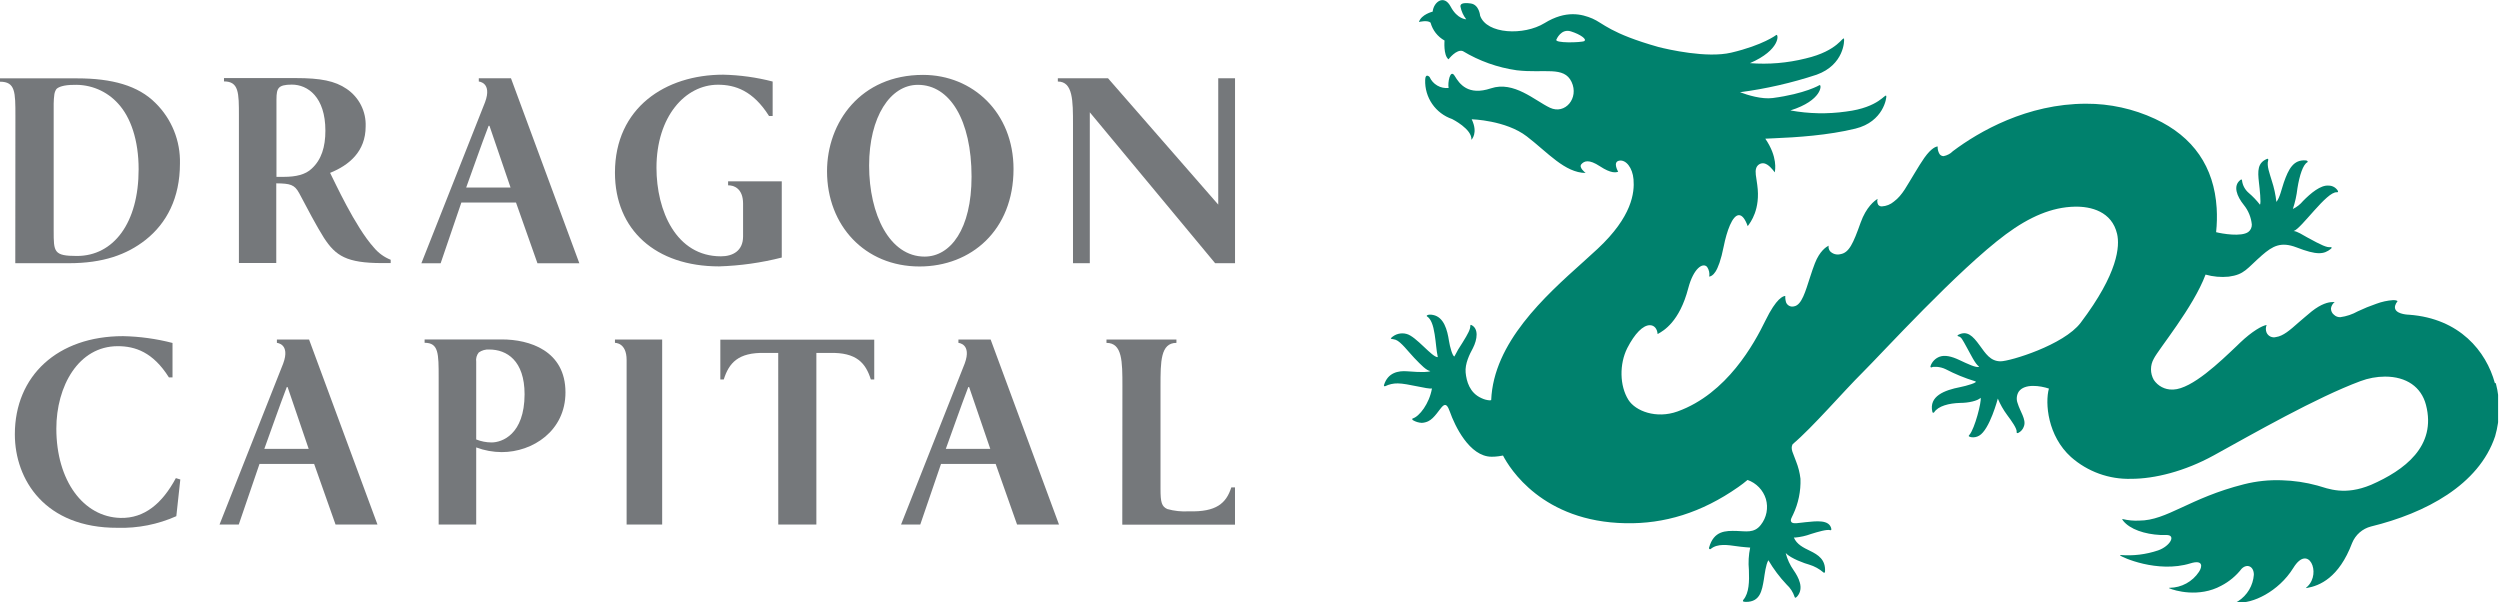 <svg width="166" height="40" viewBox="0 0 166 40" fill="none" xmlns="http://www.w3.org/2000/svg">
<g id="logo" clip-path="url(#clip0_2818_8000)">
<path id="Vector" d="M165.66 25.437C165.081 23.322 163.323 21.149 159.971 20.898C159.942 20.898 159.21 20.882 159.054 20.543C158.985 20.393 159.032 20.21 159.199 19.996C159.178 19.975 159.106 19.927 158.913 19.927C158.528 19.953 158.149 20.035 157.787 20.171C157.369 20.314 156.96 20.481 156.561 20.67C156.2 20.873 155.805 21.006 155.395 21.061C155.245 21.067 155.098 21.013 154.988 20.911C154.92 20.86 154.865 20.794 154.828 20.717C154.792 20.641 154.774 20.557 154.776 20.472C154.802 20.308 154.89 20.16 155.022 20.059C154.971 20.054 154.92 20.054 154.869 20.059C154.604 20.059 154.142 20.168 153.497 20.675C153.169 20.94 152.878 21.204 152.622 21.416C152.053 21.921 151.601 22.317 151.123 22.381C151.002 22.413 150.874 22.402 150.761 22.35C150.648 22.297 150.557 22.206 150.504 22.092C150.47 22.011 150.452 21.924 150.452 21.836C150.452 21.748 150.47 21.661 150.504 21.58C150.224 21.611 149.542 21.992 148.741 22.756L148.532 22.959C147.419 24.017 145.555 25.82 144.302 25.867H144.239C143.997 25.872 143.758 25.815 143.544 25.703C143.329 25.591 143.147 25.426 143.012 25.225C142.89 25.011 142.826 24.768 142.826 24.522C142.826 24.275 142.89 24.033 143.012 23.819C143.33 23.176 145.63 20.422 146.449 18.233C146.949 18.375 147.471 18.421 147.988 18.37C149.045 18.227 149.175 17.841 150.192 16.953C150.911 16.329 151.451 16.033 152.484 16.425C153.846 16.953 154.308 16.898 154.771 16.522C154.805 16.493 154.829 16.47 154.819 16.44C154.808 16.411 154.766 16.406 154.75 16.409C154.504 16.446 154.168 16.295 153.19 15.758C152.926 15.608 152.516 15.349 152.299 15.341C152.812 15.187 154.496 12.697 155.165 12.768C155.178 12.772 155.193 12.771 155.206 12.766C155.219 12.762 155.231 12.753 155.239 12.742C155.244 12.732 155.247 12.721 155.247 12.71C155.247 12.699 155.244 12.688 155.239 12.679C155.177 12.571 155.087 12.481 154.979 12.419C154.87 12.357 154.748 12.324 154.623 12.324C154.094 12.274 153.436 12.824 152.92 13.348C152.737 13.57 152.507 13.751 152.246 13.876C152.394 13.433 152.495 12.976 152.548 12.512C152.688 11.624 152.928 10.926 153.201 10.78C153.21 10.776 153.217 10.769 153.222 10.761C153.227 10.752 153.23 10.743 153.23 10.733C153.23 10.733 153.23 10.659 153.103 10.651C152.286 10.588 151.961 11.217 151.646 12.118C151.501 12.539 151.382 13.128 151.152 13.408C151.1 12.931 150.998 12.46 150.848 12.005C150.703 11.508 150.499 11.013 150.607 10.643C150.607 10.627 150.626 10.58 150.591 10.553C150.582 10.546 150.57 10.541 150.557 10.541C150.545 10.541 150.533 10.546 150.523 10.553C149.902 10.818 149.904 11.325 149.994 12.121C150.044 12.541 150.147 13.477 150.063 13.593C149.838 13.303 149.584 13.038 149.304 12.8C149.069 12.597 148.916 12.315 148.873 12.007C148.873 11.975 148.873 11.941 148.847 11.925C148.82 11.909 148.789 11.925 148.759 11.952C148.257 12.338 148.522 13.03 148.992 13.612C149.292 13.983 149.475 14.435 149.521 14.91C149.524 15.005 149.504 15.1 149.463 15.186C149.423 15.272 149.362 15.347 149.286 15.404C148.823 15.737 147.557 15.521 147.15 15.417C147.206 14.886 147.219 14.351 147.187 13.818C147.017 11.074 145.637 9.075 143.092 7.891C141.659 7.224 140.096 6.881 138.516 6.887C134.603 6.887 131.404 8.737 129.675 10.035C129.506 10.207 129.289 10.323 129.052 10.368C129 10.367 128.949 10.355 128.903 10.331C128.857 10.307 128.817 10.273 128.787 10.231C128.695 10.079 128.651 9.903 128.66 9.726C128.568 9.726 128.251 9.81 127.777 10.479C127.587 10.743 127.365 11.114 127.13 11.5C126.635 12.293 126.337 12.956 125.752 13.387C125.53 13.576 125.251 13.688 124.959 13.704C124.914 13.708 124.868 13.7 124.825 13.682C124.783 13.664 124.746 13.636 124.716 13.601C124.682 13.542 124.66 13.476 124.653 13.408C124.646 13.339 124.653 13.27 124.674 13.205C124.478 13.321 123.92 13.733 123.542 14.791C123.053 16.168 122.778 16.784 122.202 16.877C122.08 16.909 121.951 16.907 121.83 16.872C121.708 16.837 121.599 16.77 121.512 16.678C121.473 16.626 121.445 16.567 121.429 16.504C121.413 16.441 121.41 16.375 121.42 16.311C121.261 16.393 120.825 16.67 120.508 17.485C120.402 17.749 120.299 18.069 120.19 18.399C119.884 19.335 119.64 20.25 119.133 20.34C119.031 20.37 118.921 20.362 118.824 20.318C118.727 20.274 118.649 20.196 118.604 20.099C118.555 19.956 118.534 19.804 118.543 19.652C118.416 19.652 117.962 19.771 117.222 21.291C116.481 22.811 114.678 26.132 111.387 27.321C109.981 27.826 108.596 27.3 108.125 26.549C107.538 25.611 107.52 24.17 108.051 23.113C108.548 22.145 109.093 21.593 109.55 21.593C109.838 21.593 110.039 21.82 110.065 22.18L110.102 22.161C110.454 21.965 111.522 21.368 112.101 19.134C112.45 17.812 113.069 17.411 113.351 17.723C113.479 17.911 113.53 18.14 113.494 18.365H113.507C113.679 18.32 114.086 18.214 114.456 16.356C114.655 15.357 115.027 14.286 115.466 14.286C115.678 14.286 115.876 14.534 116.048 15.016C116.23 14.772 116.91 13.905 116.682 12.277C116.603 11.714 116.529 11.42 116.608 11.172C116.642 11.063 116.714 10.97 116.811 10.91C116.909 10.85 117.024 10.827 117.137 10.847C117.433 10.91 117.682 11.233 117.845 11.444C117.867 11.299 118.052 10.429 117.216 9.208L117.745 9.184C119.289 9.123 121.398 8.983 123.199 8.541C125.073 8.081 125.279 6.477 125.25 6.376C125.187 6.165 124.798 7.132 122.583 7.407C121.353 7.581 120.103 7.556 118.882 7.333C120.997 6.672 120.975 5.61 120.822 5.649C120.822 5.649 119.873 6.223 117.711 6.509C116.978 6.606 116.04 6.313 115.543 6.125H115.527C117.26 5.897 118.967 5.507 120.627 4.959C122.448 4.304 122.477 2.689 122.443 2.58C122.361 2.377 122.073 3.373 119.897 3.881C118.688 4.184 117.438 4.29 116.196 4.193C118.224 3.318 118.102 2.263 117.951 2.318C117.951 2.318 117.071 2.998 114.948 3.497C113.33 3.876 110.75 3.281 110.126 3.122C106.914 2.218 106.446 1.536 105.743 1.235C105.04 0.933 103.983 0.658 102.555 1.536C101.188 2.374 98.716 2.276 98.28 1.042C98.28 1.042 98.22 0.307 97.654 0.23C97.088 0.153 96.959 0.272 96.974 0.436C97.033 0.745 97.164 1.035 97.358 1.282C97.358 1.282 96.771 1.282 96.324 0.439C95.877 -0.404 95.19 0.143 95.129 0.772C95.129 0.772 94.373 0.954 94.217 1.462C94.217 1.462 94.77 1.314 94.989 1.502C95.056 1.752 95.173 1.986 95.332 2.191C95.492 2.395 95.691 2.565 95.917 2.691C95.917 2.691 95.83 3.667 96.181 3.939C96.181 3.939 96.71 3.238 97.133 3.394C98.227 4.052 99.441 4.485 100.705 4.666C102.555 4.883 103.848 4.367 104.353 5.441C104.858 6.514 103.924 7.629 102.917 7.154C101.91 6.678 100.522 5.356 98.997 5.866C97.471 6.376 96.908 5.565 96.596 5.047C96.284 4.528 96.115 5.522 96.189 5.84C95.928 5.869 95.664 5.814 95.437 5.682C95.209 5.551 95.029 5.351 94.923 5.11C94.923 5.11 94.643 4.819 94.632 5.308C94.612 5.876 94.775 6.434 95.097 6.902C95.418 7.369 95.882 7.721 96.419 7.904C96.419 7.904 97.762 8.571 97.701 9.282C97.701 9.282 98.167 8.845 97.72 7.92C97.72 7.92 99.983 7.981 101.381 9.057C102.78 10.133 103.903 11.47 105.288 11.486C105.288 11.486 104.81 11.127 105 10.907C105.191 10.688 105.497 10.556 106.238 11.042C106.978 11.529 107.295 11.457 107.448 11.402C107.448 11.402 107.062 10.757 107.512 10.669C107.961 10.582 108.403 11.137 108.466 11.909C108.54 12.79 108.374 14.381 106.087 16.517C105.788 16.797 105.45 17.099 105.096 17.419C102.576 19.679 99.169 22.751 99.015 26.568C98.984 26.578 98.952 26.583 98.92 26.584C98.731 26.571 98.546 26.522 98.376 26.439C97.582 26.095 97.371 25.307 97.318 24.731C97.265 24.154 97.582 23.517 97.799 23.121C98.101 22.531 98.191 21.817 97.701 21.582C97.701 21.582 97.63 21.535 97.63 21.627C97.63 21.868 97.498 22.127 97.101 22.767C96.905 23.055 96.728 23.356 96.573 23.668C96.448 23.668 96.269 23.01 96.213 22.642C96.102 21.91 95.877 21.056 95.156 20.913C94.807 20.842 94.69 20.966 94.746 21.001C95.026 21.18 95.166 21.595 95.261 22.195C95.357 22.796 95.37 23.253 95.47 23.713C95.097 23.747 94.029 22.322 93.39 22.172C93.212 22.124 93.025 22.123 92.847 22.169C92.669 22.215 92.506 22.308 92.375 22.436C92.285 22.526 92.47 22.492 92.676 22.563C93.028 22.695 93.501 23.34 93.9 23.758C94.389 24.268 94.714 24.601 94.976 24.638C94.889 24.704 94.466 24.739 93.44 24.654C92.845 24.607 92.155 24.739 91.899 25.561C91.89 25.582 91.89 25.606 91.899 25.627C91.907 25.638 91.919 25.645 91.933 25.648C91.946 25.652 91.96 25.651 91.973 25.645C92.234 25.517 92.522 25.452 92.813 25.458C93.453 25.458 94.799 25.857 95.082 25.793C94.91 26.795 94.244 27.662 93.799 27.787C93.77 27.787 93.757 27.866 93.815 27.898C93.994 28.006 94.197 28.067 94.405 28.078C94.551 28.071 94.695 28.036 94.828 27.974C95.246 27.784 95.589 27.152 95.798 26.965C96.007 26.777 96.134 26.949 96.274 27.345C96.588 28.239 97.564 30.327 99.047 30.327C99.195 30.327 99.342 30.318 99.489 30.298C99.602 30.285 99.697 30.264 99.8 30.248C100.231 31.083 102.41 34.647 107.945 34.742C110.502 34.792 112.968 34.057 115.419 32.342C115.633 32.194 115.839 32.036 116.037 31.868C116.325 31.969 116.586 32.137 116.797 32.356C117.009 32.576 117.166 32.843 117.256 33.135C117.34 33.427 117.353 33.735 117.295 34.033C117.237 34.331 117.108 34.611 116.92 34.85C116.476 35.432 115.892 35.265 115.313 35.255C114.589 35.239 113.793 35.223 113.478 36.376C113.474 36.391 113.474 36.407 113.48 36.422C113.485 36.437 113.496 36.45 113.51 36.458C113.523 36.466 113.54 36.47 113.555 36.468C113.571 36.466 113.586 36.459 113.597 36.447C114.044 36.077 114.715 36.183 115.329 36.27C115.593 36.315 116.199 36.36 116.212 36.36C116.108 36.848 116.08 37.349 116.127 37.846C116.156 38.596 116.146 39.373 115.76 39.826C115.747 39.838 115.739 39.853 115.734 39.87C115.729 39.886 115.729 39.904 115.733 39.921C115.752 39.963 115.913 39.966 115.937 39.966C116.875 39.966 116.994 39.218 117.118 38.493C117.177 38.12 117.248 37.486 117.42 37.2C117.762 37.782 118.168 38.323 118.631 38.813C118.874 39.034 119.056 39.313 119.159 39.625C119.161 39.64 119.166 39.654 119.176 39.666C119.185 39.677 119.198 39.686 119.212 39.691C119.241 39.691 119.31 39.63 119.336 39.601C119.81 39.054 119.416 38.324 119.099 37.867C118.854 37.521 118.675 37.133 118.57 36.722C118.906 37.087 119.868 37.425 120.13 37.491C120.483 37.597 120.81 37.778 121.089 38.02C121.124 38.054 121.184 38.02 121.182 37.951C121.227 37.158 120.735 36.844 120.182 36.574C119.749 36.365 119.305 36.151 119.112 35.694H119.194C119.555 35.662 119.911 35.582 120.251 35.456C120.716 35.313 121.309 35.131 121.539 35.205C121.586 35.22 121.607 35.16 121.605 35.139C121.494 34.467 120.571 34.61 119.894 34.673C119.466 34.713 119.075 34.808 118.956 34.673C118.837 34.538 118.988 34.337 119.062 34.166C119.413 33.423 119.581 32.607 119.551 31.786C119.504 31.392 119.407 31.005 119.26 30.637C119.08 30.108 118.858 29.812 119.032 29.494C120.354 28.381 122.392 26.005 123.672 24.736C124.951 23.467 130.017 17.908 133.189 15.557C134.775 14.384 136.253 13.755 137.762 13.723C138.841 13.699 140.226 14.04 140.575 15.531C140.76 16.34 140.657 18.124 138.156 21.431C137.03 22.917 133.458 23.991 132.84 23.991C132.155 23.991 131.838 23.462 131.449 22.933C130.981 22.283 130.617 21.95 130.056 22.219C129.948 22.27 129.972 22.314 130.014 22.325C130.241 22.378 130.278 22.497 130.622 23.118C130.841 23.501 131.151 24.176 131.415 24.345C131.256 24.461 130.606 24.141 130.093 23.901C129.58 23.66 129.144 23.56 128.793 23.684C128.652 23.736 128.524 23.819 128.42 23.926C128.315 24.034 128.236 24.163 128.187 24.305C128.163 24.366 128.211 24.432 128.282 24.384C128.354 24.337 128.811 24.324 129.197 24.517C129.816 24.84 130.464 25.106 131.132 25.31C131.441 25.381 130.516 25.635 130.159 25.704C129.102 25.91 128.068 26.306 128.309 27.345C128.309 27.364 128.325 27.401 128.364 27.406C128.377 27.408 128.389 27.406 128.4 27.401C128.412 27.396 128.421 27.387 128.428 27.377C128.692 26.959 129.414 26.772 130.17 26.753C130.699 26.753 131.312 26.621 131.513 26.415C131.587 26.666 131.122 28.458 130.778 28.863C130.778 28.863 130.714 28.926 130.725 28.958C130.736 28.989 130.852 29.024 130.886 29.029C131.069 29.058 131.256 29.023 131.415 28.929C132.113 28.532 132.655 26.47 132.655 26.465C132.816 26.85 133.023 27.215 133.271 27.551C133.562 27.94 133.937 28.466 133.905 28.672C133.905 28.672 133.905 28.728 133.918 28.749C133.932 28.77 133.982 28.749 134.006 28.749C134.098 28.704 134.18 28.641 134.246 28.564C134.313 28.486 134.362 28.395 134.392 28.297C134.553 27.853 134.127 27.311 133.974 26.782C133.924 26.657 133.905 26.522 133.916 26.388C133.927 26.254 133.97 26.125 134.04 26.01C134.431 25.445 135.491 25.616 136.047 25.801C135.782 26.772 135.965 28.947 137.514 30.346C138.615 31.32 140.046 31.838 141.516 31.794C143.06 31.794 145.064 31.3 146.994 30.237C149.619 28.791 153.809 26.393 156.735 25.307C157.257 25.111 157.809 25.009 158.366 25.006C159.783 25.006 160.772 25.69 161.084 26.883C161.803 29.637 159.646 31.229 157.436 32.194C155.694 32.918 154.623 32.458 153.872 32.239C153.103 32.029 152.311 31.912 151.514 31.89C150.669 31.858 149.823 31.947 149.003 32.154C145.37 33.069 143.887 34.568 142.04 34.568C141.674 34.587 141.307 34.553 140.95 34.467C140.868 34.449 140.95 34.531 140.972 34.573C141.424 35.146 142.41 35.474 143.462 35.524C143.586 35.524 143.705 35.524 143.824 35.524C144.538 35.503 144.088 36.273 143.295 36.547C142.492 36.818 141.642 36.922 140.797 36.852C140.781 36.852 140.776 36.878 140.776 36.878C140.853 36.986 143.258 38.081 145.444 37.407C146.304 37.142 146.238 37.634 146.01 37.972C145.798 38.293 145.51 38.557 145.172 38.741C144.835 38.925 144.457 39.025 144.072 39.03C144.027 39.03 143.985 39.03 144.054 39.067C144.379 39.212 146.002 39.704 147.491 38.892C148.02 38.618 148.482 38.232 148.847 37.761C149.206 37.409 149.656 37.597 149.656 38.163C149.63 38.516 149.523 38.859 149.342 39.163C149.161 39.468 148.912 39.727 148.614 39.918C148.537 39.974 148.448 39.979 148.577 39.995C149.521 40.108 151.295 39.3 152.278 37.708C153.28 36.077 154.15 38.046 153.222 38.937C153.111 39.048 153.058 39.064 153.187 39.04C154.01 38.895 155.302 38.382 156.18 36.056C156.289 35.788 156.459 35.549 156.676 35.358C156.894 35.168 157.153 35.031 157.433 34.959C161.06 34.073 164.597 32.199 165.676 28.968C166.009 27.82 166.026 26.602 165.723 25.445M105.204 2.726C105.027 2.829 103.131 2.887 103.353 2.612C103.353 2.612 103.655 1.88 104.305 2.083C104.955 2.287 105.378 2.612 105.201 2.718" fill="#00816D"/>
<path id="Vector_2" d="M61.291 4.973C64.591 4.973 67.298 7.481 67.298 11.222C67.298 15.285 64.485 17.694 61.056 17.694C57.429 17.694 54.915 14.976 54.915 11.373C54.915 8.121 57.149 4.973 61.283 4.973M60.94 5.634C59.124 5.634 57.709 7.748 57.709 10.995C57.709 14.241 59.071 17.038 61.392 17.038C63.115 17.038 64.511 15.209 64.511 11.732C64.511 7.97 63.063 5.634 60.956 5.634H60.94Z" fill="#75787B"/>
<path id="Vector_3" d="M49.34 13.522V15.698C49.34 16.665 48.647 17.02 47.87 17.02C44.893 17.02 43.59 13.993 43.59 11.14C43.59 7.741 45.496 5.626 47.672 5.626C48.816 5.626 50.003 6.02 51.063 7.701H51.304V5.414C50.23 5.135 49.127 4.983 48.018 4.959C44.19 4.959 40.833 7.151 40.833 11.463C40.833 15.261 43.535 17.688 47.746 17.688C49.151 17.645 50.547 17.448 51.909 17.101V12.042H48.346V12.306C48.719 12.298 49.34 12.504 49.34 13.522Z" fill="#75787B"/>
<path id="Vector_4" d="M1.015 17.477C1.935 17.477 4.568 17.477 4.568 17.477C6.834 17.477 8.415 16.916 9.678 15.92C11.058 14.823 11.949 13.157 11.949 10.855C11.967 10.111 11.833 9.373 11.555 8.683C11.276 7.994 10.86 7.369 10.331 6.847C9.171 5.676 7.423 5.203 5.123 5.203H0V5.425C1.023 5.425 1.023 6.109 1.023 7.717L1.015 17.477ZM5.107 16.996C3.564 16.996 3.564 16.731 3.564 15.317C3.564 15.317 3.564 6.926 3.564 6.879C3.567 6.677 3.582 6.476 3.608 6.276C3.625 6.147 3.671 6.024 3.743 5.916C3.87 5.776 4.235 5.636 4.888 5.636C5.442 5.613 5.994 5.713 6.505 5.927C7.015 6.142 7.473 6.467 7.843 6.879C8.679 7.785 9.205 9.308 9.205 11.235C9.208 14.807 7.539 16.996 5.107 16.996Z" fill="#75787B"/>
<path id="Vector_5" d="M19.869 12.832C20.398 13.836 21.022 15.021 21.511 15.795C22.288 16.985 23.005 17.469 25.378 17.469C25.622 17.469 25.942 17.469 25.942 17.469V17.249C25.508 17.077 25.124 16.798 24.826 16.438C23.578 15.055 22.209 12.041 21.918 11.478C23.184 10.968 24.279 10.059 24.279 8.396C24.299 7.907 24.193 7.42 23.972 6.984C23.751 6.547 23.421 6.174 23.015 5.9C22.241 5.372 21.294 5.184 19.631 5.184H14.873V5.406C15.864 5.406 15.864 6.167 15.864 7.68V17.461H18.344V12.174C19.272 12.184 19.557 12.253 19.869 12.832ZM20.699 11.196C20.284 11.597 19.642 11.743 18.849 11.743H18.357V6.622C18.357 6.181 18.397 5.969 18.526 5.829C18.656 5.689 18.904 5.618 19.378 5.618C20.435 5.618 21.606 6.442 21.606 8.676C21.606 9.763 21.342 10.606 20.699 11.196Z" fill="#75787B"/>
<path id="Vector_6" d="M82.006 17.477H80.685L72.363 7.457V17.477H71.247V8.272C71.247 6.686 71.247 5.414 70.24 5.414V5.195H73.571L80.891 13.585V5.195H82.006V17.477Z" fill="#75787B"/>
<path id="Vector_7" d="M31.792 5.195V5.414C31.792 5.414 32.691 5.475 32.209 6.783L27.98 17.479H29.259L30.634 13.45H34.263L35.686 17.479H38.467L33.928 5.195H31.792ZM30.954 12.454C31.445 11.111 31.916 9.728 32.445 8.351H32.5L33.901 12.454H30.954Z" fill="#75787B"/>
<path id="Vector_8" d="M11.973 31.837L11.708 34.274C10.485 34.82 9.154 35.084 7.814 35.046C2.982 35.067 0.986 31.845 0.986 28.839C0.986 24.945 3.833 22.32 8.169 22.32C9.278 22.342 10.381 22.494 11.455 22.772V25.061H11.217C10.159 23.377 8.967 22.986 7.822 22.986C5.195 22.986 3.741 25.661 3.741 28.461C3.741 31.919 5.538 34.332 8.005 34.39C9.591 34.427 10.775 33.428 11.677 31.747L11.973 31.837Z" fill="#75787B"/>
<path id="Vector_9" d="M74.528 25.637C74.528 24.014 74.528 22.767 73.47 22.767V22.544H78.115V22.767C77.058 22.767 77.058 24.014 77.058 25.637V32.466C77.058 33.357 77.134 33.629 77.51 33.801C77.971 33.93 78.451 33.981 78.929 33.952H78.953C80.759 34.002 81.42 33.423 81.758 32.365H82.004V34.837H74.52L74.528 25.637Z" fill="#75787B"/>
<path id="Vector_10" d="M18.386 22.544V22.767C18.386 22.767 19.288 22.825 18.806 24.133L14.577 34.829H15.854L17.231 30.803H20.858L22.28 34.829H25.064L20.522 22.544H18.386ZM17.551 29.804C18.042 28.461 18.513 27.081 19.042 25.701H19.097L20.496 29.804H17.551Z" fill="#75787B"/>
<path id="Vector_11" d="M63.639 22.544V22.767C63.639 22.767 64.538 22.825 64.059 24.133L59.83 34.829H61.106L62.484 30.803H66.111L67.533 34.829H70.317L65.778 22.544H63.639ZM62.803 29.804C63.295 28.461 63.766 27.081 64.294 25.701H64.35L65.754 29.804H62.803Z" fill="#75787B"/>
<path id="Vector_12" d="M33.317 30.02C35.371 30.02 37.547 28.611 37.547 26.055C37.547 23.269 35.133 22.539 33.333 22.539H28.194V22.761C29.127 22.761 29.127 23.467 29.127 25.072V34.829H31.62V29.708C32.162 29.913 32.737 30.018 33.317 30.02ZM32.643 29.378C32.292 29.378 31.945 29.31 31.62 29.18V24.02C31.604 23.911 31.611 23.801 31.64 23.695C31.669 23.59 31.72 23.491 31.789 23.406C31.993 23.26 32.242 23.19 32.492 23.208C33.645 23.208 34.832 23.94 34.832 26.182C34.824 28.863 33.322 29.378 32.643 29.378Z" fill="#75787B"/>
<path id="Vector_13" d="M51.677 34.829H54.207V23.435H55.084C56.89 23.385 57.485 24.12 57.823 25.196H58.05V22.552H47.83V25.196H48.058C48.399 24.12 48.993 23.385 50.799 23.435H51.674L51.677 34.829Z" fill="#75787B"/>
<path id="Vector_14" d="M43.968 22.547V34.829H41.607V23.903C41.607 22.732 40.833 22.767 40.833 22.767V22.547H43.968Z" fill="#75787B"/>
</g>
<defs>
<clipPath id="clip0_2818_8000">
<rect width="165.874" height="40" fill="white"/>
</clipPath>
</defs>
</svg>
